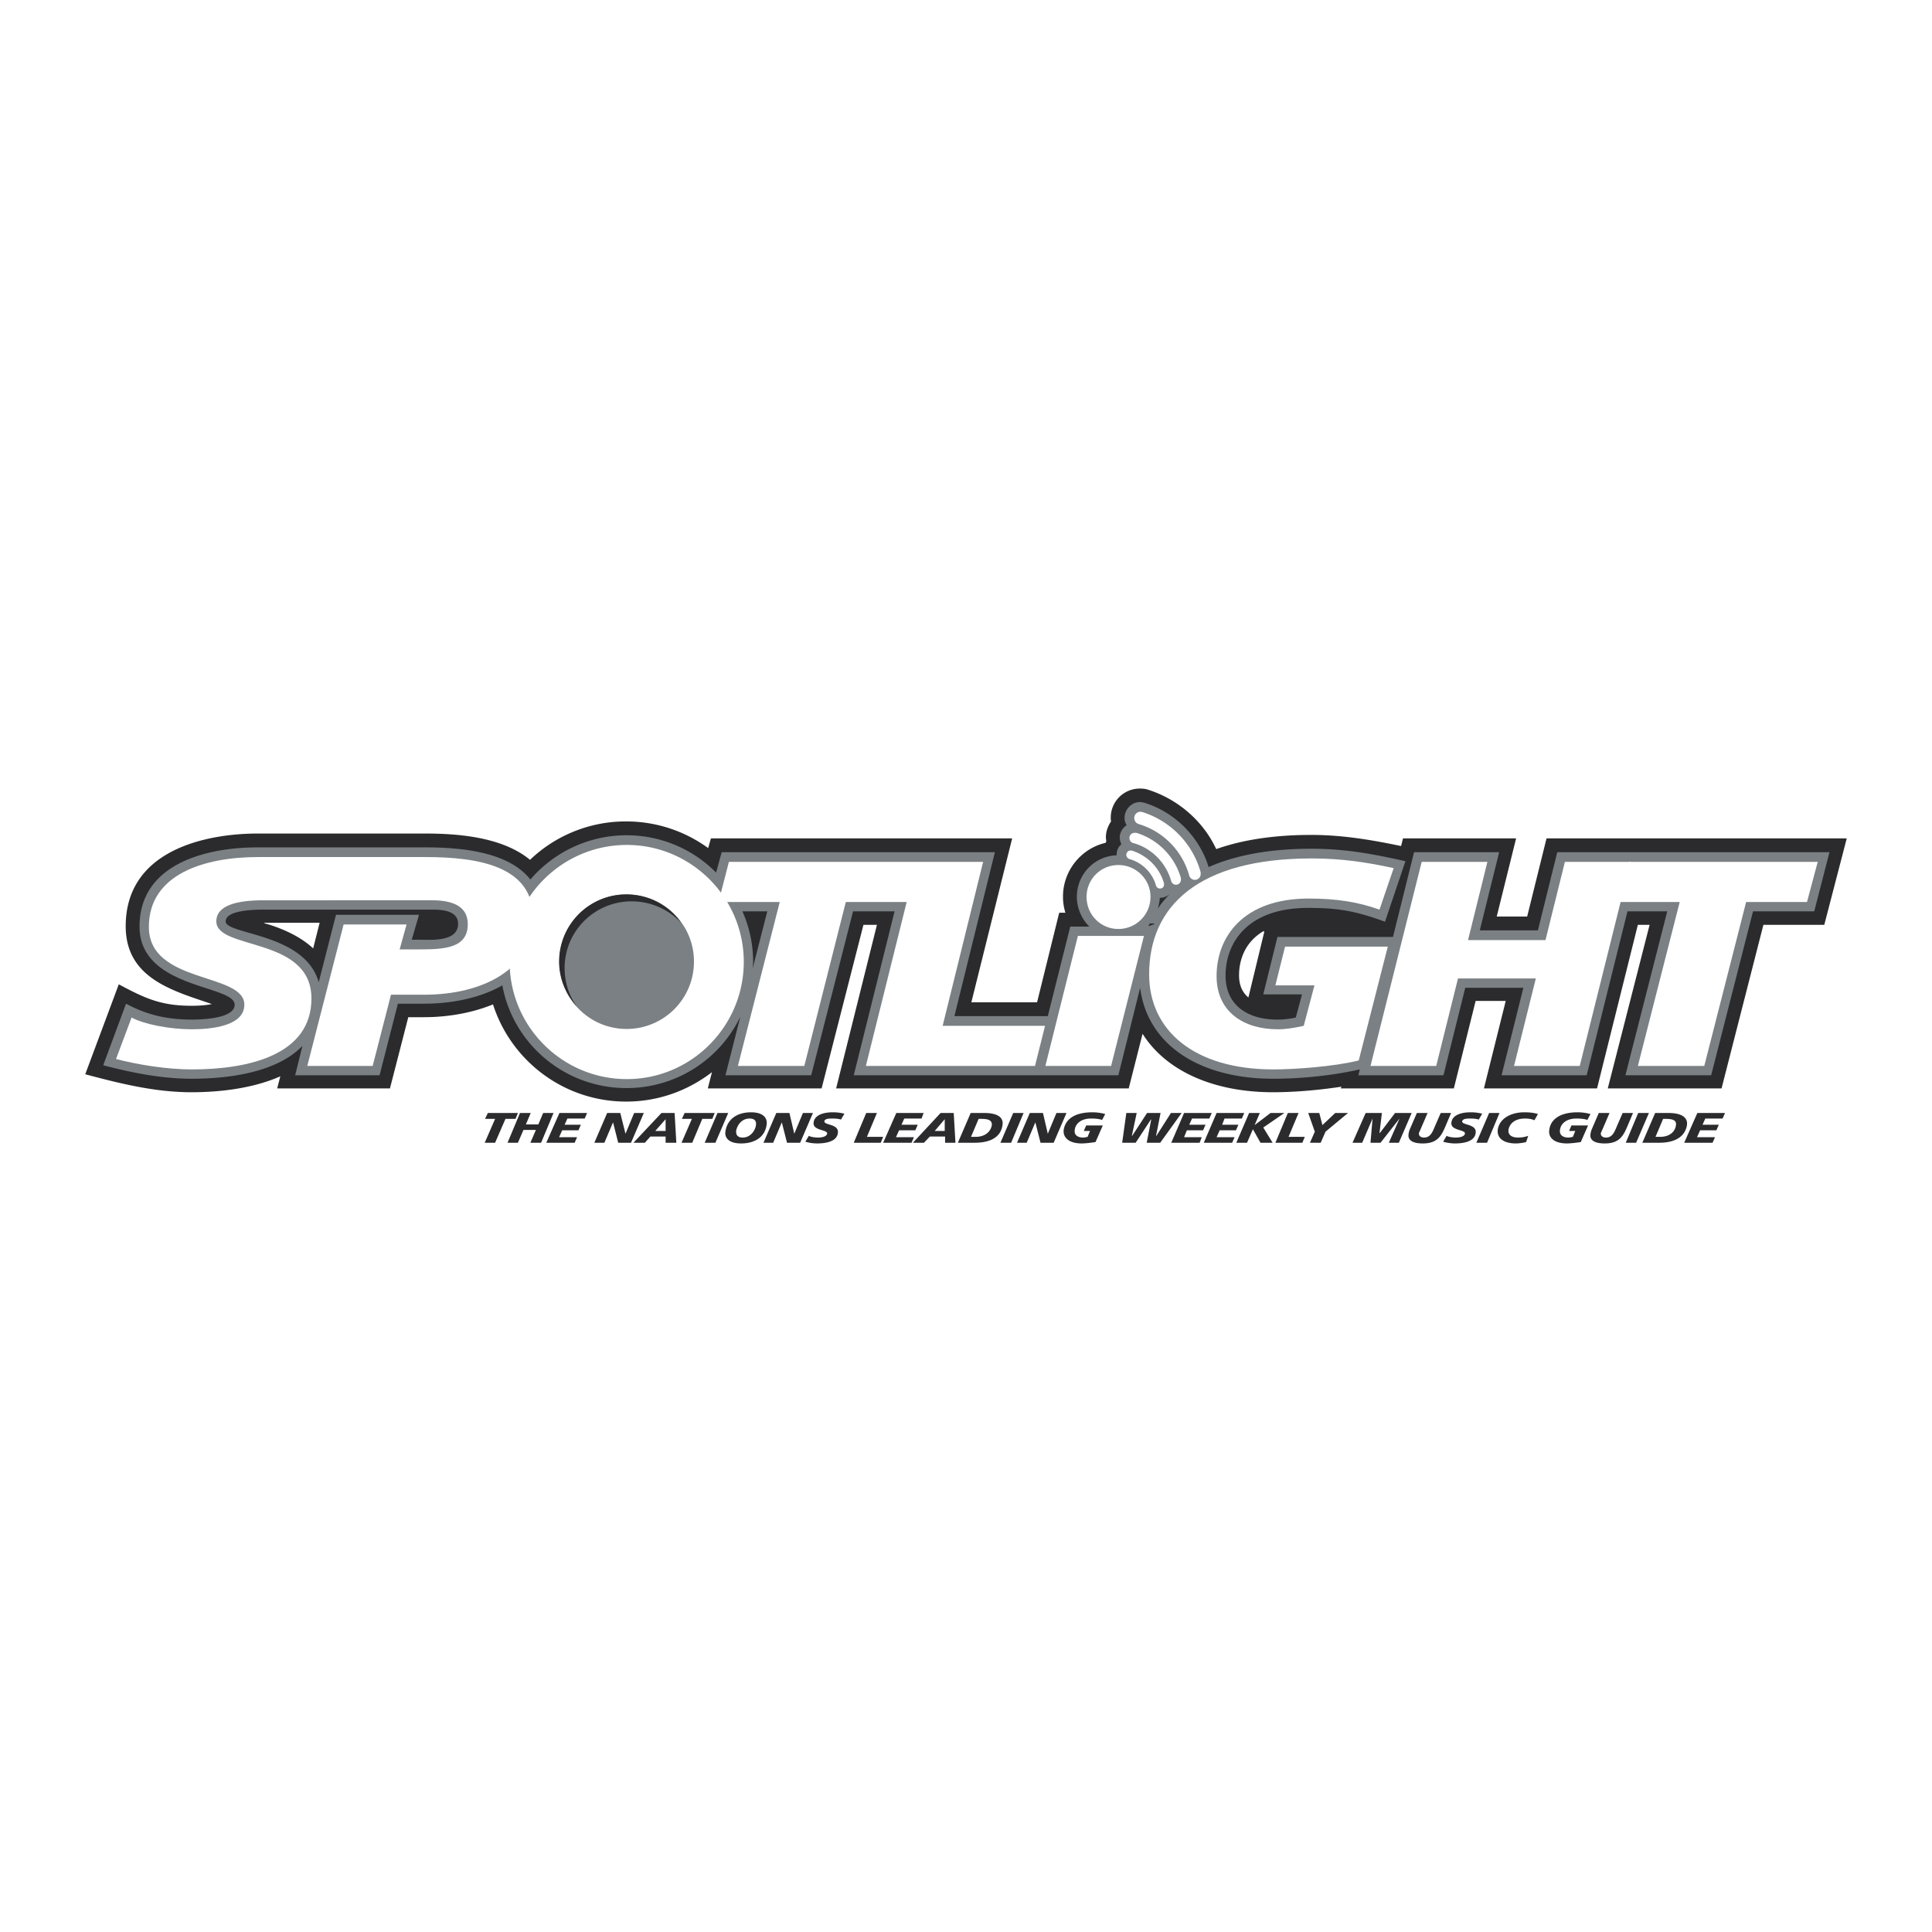 <svg xmlns="http://www.w3.org/2000/svg" width="2500" height="2500" viewBox="0 0 192.756 192.756"><g fill-rule="evenodd" clip-rule="evenodd"><path fill="#fff" d="M0 0h192.756v192.756H0V0z"/><path d="M21.134 100.174c-3.796-1.312-8.592-2.519-8.592-7.764 0-7.626 8.04-9.248 13.182-9.248H42.39c3.21 0 7.696.311 10.491 2.623a13.808 13.808 0 0 1 9.593-3.831c3.071 0 5.9 1 8.178 2.657l.276-.966h30.056l-4.072 16.356h6.556l2.209-8.938h.621a5.147 5.147 0 0 1-.242-1.622c0-2.588 1.83-4.796 4.246-5.349l.068-.138c0-.138-.035-.276-.035-.414 0-.587.207-1.139.518-1.587-.033-.138-.033-.241-.033-.379a2.893 2.893 0 0 1 2.898-2.898c.172 0 .482 0 .793.103 2.967.932 5.521 3.106 6.832 5.936 2.623-.932 5.797-1.415 9.49-1.415 3.068 0 5.98.487 8.934 1.106l.023-.011.188-.751h11.285l-1.934 7.799h3.037l1.932-7.799h29.953l-2.242 8.627h-6.074l-4.176 16.322h-11.352l4.174-16.322h-1.172l-4.072 16.322h-11.285l2.174-8.73h-3.002l-2.174 8.73h-11.283l.068-.173c-2.277.346-4.693.553-6.832.553-5.9 0-10.664-2.105-13.01-5.832l-1.381 5.452H83.42l4.072-16.322h-1.346l-4.175 16.322H70.618l.414-1.622c-2.381 1.829-5.314 2.934-8.558 2.934-6.211 0-11.491-4.072-13.286-9.697-2.105.863-4.521 1.277-6.901 1.277h-1.553l-1.829 7.108h-11.25l.311-1.208c-2.795 1.242-6.177 1.588-8.868 1.588-3.624 0-7.109-.863-10.594-1.795l3.347-8.972c2.588 1.38 4.175 2.14 7.247 2.14.345.001 1.208.001 2.036-.172zm104.936-7.28c-1.822 1.066-2.449 2.817-2.449 4.416 0 .967.311 1.691.932 2.209l1.582-6.541-.065-.084zm-94.18-.83h-5.513v.051c.233.061.455.123.658.191 1.346.449 2.933 1.139 4.21 2.312l.645-2.554z" fill="#2b2b2d"/><path d="M76.553 90.926h-2.484a12.33 12.33 0 0 1 1.07 5.038c0 .207-.035.414-.035.621l1.449-5.659zm38.027 1.484l.104-.242c.207-.069.553-.034.484.034l-.588.208zm.932-1.761a9.161 9.161 0 0 1 1.277-1.518 1.513 1.513 0 0 1-1.07.449c-.033.38-.104.725-.207 1.069zm-81.645.104H26.276c-.621 0-3.761 0-3.761 1.173 0 1.346 7.902 1.139 9.283 6.073l1.725-6.729h8.282l-.725 2.484h.621c1.208 0 4.002.276 4.002-1.587 0-1.346-1.656-1.415-2.657-1.415h-9.179v.001zm-19.945 1.691c0-6.212 6.556-7.902 11.801-7.902h16.702c3.761 0 8.351.483 10.49 3.209a12.648 12.648 0 0 1 9.593-4.417c3.485 0 6.66 1.415 8.938 3.727l.553-2.036H99.26l-4.038 16.357h9.317l2.242-8.938h1.898a4.239 4.239 0 0 1-1.242-2.968c0-2.243 1.76-4.072 3.969-4.141v-.069c0-.414.172-.794.482-1.036a1.42 1.42 0 0 1-.172-.656c0-.518.275-.966.689-1.242a1.364 1.364 0 0 1-.207-.724c0-.863.691-1.587 1.553-1.587.07 0 .242.034.414.069 3.037.932 5.488 3.382 6.42 6.418 2.656-1.173 6.037-1.829 10.248-1.829 3.381 0 6.143.518 9.387 1.243l-2.037 6.039c-2.828-1.035-4.59-1.38-7.66-1.38-6.039 0-8.248 3.451-8.248 6.764 0 2.898 2.141 4.382 5.178 4.382.586 0 1.172-.069 1.828-.207l.621-2.312h-3.865l1.416-5.729h11.525l2.104-8.455h8.49l-1.934 7.799h5.799l1.932-7.799h27.158l-1.52 5.901H174.9l-4.176 16.356h-8.557l4.174-16.356h-3.967l-4.072 16.356h-8.49l2.174-8.73h-5.797l-2.174 8.73h-8.488l.139-.586c-2.727.621-5.902.932-8.627.932-7.592 0-12.596-3.555-13.287-9.076l-2.174 8.73H85.18l4.072-16.356H85.11l-4.175 16.356h-8.558l1.483-5.832a12.59 12.59 0 0 1-11.353 7.109c-6.177 0-11.318-4.417-12.388-10.249-2.174 1.242-4.969 1.829-7.798 1.829h-2.623l-1.829 7.143h-8.42l.725-2.934c-2.519 2.623-7.247 3.279-11.042 3.279-3.002 0-5.936-.587-8.834-1.346l2.277-6.143c2.105 1.139 4.141 1.587 6.557 1.587.863 0 4.279-.069 4.279-1.483.001-2-9.489-1.551-9.489-7.797z" fill="#7a8083"/><path d="M108.404 89.477c0-1.76 1.414-3.175 3.174-3.175s3.209 1.415 3.209 3.175c0 1.794-1.449 3.209-3.209 3.209s-3.174-1.415-3.174-3.209zM25.758 85.508c-5.349 0-10.905 1.691-10.905 6.97 0 5.729 9.524 4.521 9.524 7.765 0 2.104-3.209 2.449-5.245 2.449-2.14 0-4.728-.482-6.004-1.173l-1.553 4.141c2.14.553 5.039 1.036 7.558 1.036 5.694 0 11.939-1.449 11.939-7.074 0-6.212-9.489-4.797-9.489-7.695 0-1.622 2.105-2.105 4.693-2.105h6.902l1.104-4.313-8.524-.001z" fill="#fff"/><path d="M30.658 106.351l3.624-14.114h6.28l-.69 2.485h1.863c2.588 0 4.935-.104 4.935-2.52 0-1.966-1.829-2.381-3.589-2.381H32.936l1.104-4.313h8.386c5.383 0 10.766.932 10.766 6.073 0 5.073-4.969 7.661-10.87 7.661h-3.313l-1.829 7.108h-6.522v.001zM104.297 106.351h6.557l3.279-12.975h-6.592l-3.244 12.975zM139.047 86.612c-2.691-.586-5.211-.966-8.178-.966-11.354 0-16.219 4.796-16.219 11.56 0 5.625 4.52 9.49 12.389 9.49 2.104 0 6.072-.276 8.523-.897l2.898-11.354h-10.25l-.965 3.865h3.898l-1.07 4.037c-.932.207-1.76.345-2.588.345-3.348 0-6.107-1.69-6.107-5.313 0-3.865 2.623-7.73 9.18-7.73 2.83 0 4.934.345 7.074 1.104l1.415-4.141zM136.734 106.351h6.557l2.174-8.731h7.765l-2.175 8.731h6.556l5.075-20.36h-6.557l-1.934 7.799h-7.728l1.931-7.799h-6.556l-5.108 20.36z" fill="#fff"/><path fill="#fff" d="M163.41 106.351h6.625l4.176-16.357h6.072l1.071-4.003h-18.807l-1.07 4.003h6.107l-4.174 16.357zM55.814 95.93c0 3.727 3.002 6.729 6.694 6.729a6.715 6.715 0 0 0 6.729-6.729c0-3.693-3.002-6.695-6.729-6.695a6.7 6.7 0 0 0-6.694 6.695zm-4.969.034c0-6.418 5.245-11.664 11.698-11.664 6.418 0 11.664 5.245 11.664 11.664 0 6.453-5.245 11.698-11.664 11.698-6.453 0-11.698-5.245-11.698-11.698z"/><path fill="#fff" d="M73.62 106.351l4.175-16.357h-6.107l1.035-4.003h25.363l-4.037 16.357h10.215l-1.002 4.003H86.388l4.071-16.357h-6.073l-4.14 16.357H73.62zM117.824 87.613v.138c0 .276-.207.518-.482.518a.489.489 0 0 1-.484-.345c-.518-1.829-1.932-3.278-3.727-3.796a.519.519 0 0 1-.447-.518c0-.311.24-.518.518-.518h.172a6.653 6.653 0 0 1 4.45 4.521z"/><path d="M113.926 81.022h.068c2.795.897 5.004 3.14 5.797 6.004v.173a.58.58 0 0 1-.586.586.593.593 0 0 1-.553-.414 7.422 7.422 0 0 0-5.004-5.141.633.633 0 0 1-.482-.621c0-.345.275-.622.621-.622.035 0 .068 0 .139.035zM112.891 84.853c1.553.483 2.795 1.691 3.242 3.278v.138c0 .207-.172.38-.379.38s-.346-.104-.414-.276a3.839 3.839 0 0 0-2.623-2.657.443.443 0 0 1-.344-.414c0-.241.172-.448.414-.448.033 0 .068 0 .104.034v-.035z" fill="#fff"/><path d="M55.78 95.93a6.7 6.7 0 0 1 6.694-6.695c2.277 0 4.279 1.104 5.487 2.83a6.804 6.804 0 0 0-4.935-2.14c-3.692 0-6.694 2.968-6.694 6.66 0 1.449.449 2.761 1.208 3.83-1.07-1.173-1.76-2.76-1.76-4.485zM48.36 114.012h1.036l1.035-2.381h1.001l.241-.587h-3.002l-.276.587h1.001l-1.036 2.381zM50.638 114.012h1.035l.552-1.278h1.243l-.552 1.278h1.069l1.243-2.968h-1.036l-.483 1.139h-1.242l.483-1.139h-1.07l-1.242 2.968zM54.503 114.012h2.83l.241-.552H55.78l.31-.69h1.622l.242-.553h-1.622l.276-.621h1.725l.242-.552h-2.761l-1.311 2.968zM59.299 114.012H60.3l.863-2.036.517 2.036h1.277l1.277-2.968h-.966l-.863 2.07-.518-2.07h-1.311l-1.277 2.968zM63.199 114.012h1.139l.552-.621h1.519v.621h1.069l-.172-2.968h-1.312l-2.795 2.968zm3.209-1.173h-1.036l1.036-1.174v1.174zM67.995 114.012h1.07l1.001-2.381h1l.242-.587h-3.002l-.276.587h1l-1.035 2.381zM70.307 114.012h1.07l1.277-2.968h-1.07l-1.277 2.968zM76.484 112.217c.104-.621-.276-1.242-1.553-1.242-1.483 0-2.381.76-2.553 1.898-.104.587.276 1.208 1.553 1.208 1.518 0 2.415-.76 2.553-1.864zm-1.069.069c-.069.483-.518 1.208-1.312 1.208-.552 0-.69-.311-.655-.69.104-.518.518-1.208 1.346-1.208.551 0 .689.31.621.69zM76.174 114.012h.966l.862-2.036.518 2.036h1.312l1.276-2.968h-1l-.863 2.07-.483-2.07h-1.311l-1.277 2.968zM84.249 111.113a4.716 4.716 0 0 0-1.173-.139c-.863 0-1.794.241-1.898 1.001-.138.863 1.415.69 1.346 1.139-.069.311-.586.38-.897.38-.345 0-.759-.069-.932-.173l-.345.587a4.17 4.17 0 0 0 1.173.173c.932 0 1.967-.207 2.07-1.036.138-.932-1.38-.759-1.346-1.173.035-.241.379-.276.793-.276s.656.035.863.104l.346-.587zM85.18 114.012h2.692l.241-.587h-1.621l1-2.381h-1.07l-1.242 2.968zM88.113 114.012h2.83l.242-.552H89.39l.311-.69h1.622l.241-.553h-1.622l.276-.621h1.726l.207-.552h-2.727l-1.311 2.968zM91.081 114.012h1.104l.587-.621h1.519v.621h1.035l-.173-2.968h-1.312l-2.76 2.968zm3.174-1.173h-1l1-1.174v1.174zM95.567 114.012h1.691c1.484 0 2.588-.518 2.76-1.76.139-.794-.551-1.208-1.793-1.208h-1.381l-1.277 2.968zm2.07-2.381h.277c.621 0 1.104.104 1.035.655-.104.553-.588 1.139-1.623 1.139h-.448l.759-1.794zM99.812 114.012h1.069l1.242-2.968h-1.035l-1.276 2.968zM101.469 114.012h.965l.863-2.036.517 2.036h1.311l1.277-2.968h-1l-.863 2.07-.482-2.07h-1.313l-1.275 2.968zM110.268 111.147a4.938 4.938 0 0 0-1.277-.173c-1.828 0-2.691.725-2.863 1.726-.104.794.518 1.381 1.795 1.381.344 0 .965-.069 1.379-.139l.725-1.656h-1.656l-.242.553h.621l-.24.586c-.174.035-.311.069-.449.069-.518 0-.932-.242-.828-.794.068-.552.586-1.104 1.621-1.104.449 0 .795.035 1.105.139l.309-.588zM111.959 114.012h1.346l1.517-2.313h.035l-.449 2.313h1.346l2.139-2.968h-1.069l-1.449 2.277h-.035l.449-2.277h-1.346l-1.484 2.277h-.035l.484-2.277h-1.035l-.414 2.968zM116.857 114.012h2.831l.207-.552h-1.76l.277-.69h1.621l.242-.553h-1.623l.278-.621h1.724l.242-.552h-2.761l-1.278 2.968zM120.102 114.012h2.83l.242-.552h-1.795l.31-.69h1.622l.242-.553h-1.621l.24-.621h1.726l.241-.552h-2.76l-1.277 2.968zM123.346 114.012h1.07l.586-1.346.76 1.346h1.207l-.932-1.519 2.106-1.449h-1.381l-1.588 1.208.517-1.208h-1.068l-1.277 2.968zM127.246 114.012h2.692l.24-.587h-1.621l1-2.381h-1.069l-1.242 2.968zM130.695 114.012h1.071l.482-1.105 2.244-1.863h-1.277l-1.277 1.208-.311-1.208h-1.104l.657 1.863-.485 1.105zM134.941 114.012h.965l1.035-2.416-.207 2.416h1.002l1.897-2.416-1.069 2.416h1l1.278-2.968h-1.656l-1.52 2.001h-.033l.24-2.001h-1.621l-1.311 2.968zM144.775 111.044h-1.035l-.586 1.346c-.209.483-.416 1.104-1.07 1.104-.381 0-.553-.207-.518-.449.033-.069.068-.172.137-.311l.725-1.69h-1.068l-.656 1.519a1.975 1.975 0 0 0-.172.586c-.104.69.551.933 1.414.933 1.414 0 1.828-.69 2.244-1.657l.585-1.381zM147.881 111.113a4.712 4.712 0 0 0-1.174-.139c-.861 0-1.793.241-1.896 1.001-.139.863 1.414.69 1.346 1.139-.07.311-.588.38-.898.38-.344 0-.76-.069-.932-.173l-.346.587c.346.104.795.173 1.174.173.932 0 1.967-.207 2.07-1.036.139-.932-1.379-.759-1.346-1.173.07-.241.381-.276.795-.276s.654.035.861.104l.346-.587zM147.295 114.012h1.068l1.242-2.968h-1.035l-1.275 2.968zM153.438 111.147c-.207-.069-.621-.173-1.348-.173-1.482 0-2.518.725-2.656 1.726-.104.794.518 1.381 1.795 1.381.344 0 .793-.069 1.035-.139l.207-.621a2.87 2.87 0 0 1-1.002.173c-.621 0-1.035-.242-.965-.794.104-.552.586-1.104 1.656-1.104.311 0 .621.035.932.173l.346-.622zM158.682 111.147a4.938 4.938 0 0 0-1.277-.173c-1.793 0-2.691.725-2.828 1.726-.139.794.482 1.381 1.76 1.381.344 0 .965-.069 1.379-.139l.725-1.656h-1.656l-.24.553h.621l-.242.586c-.172.035-.311.069-.449.069-.518 0-.932-.242-.828-.794.07-.552.588-1.104 1.623-1.104.447 0 .793.035 1.104.139l.308-.588zM162.926 111.044h-1.035l-.586 1.346c-.207.483-.414 1.104-1.07 1.104-.379 0-.553-.207-.518-.449.035-.069.068-.172.139-.311l.725-1.69h-1.07l-.656 1.519a2.036 2.036 0 0 0-.172.586c-.104.69.553.933 1.414.933 1.416 0 1.83-.69 2.244-1.657l.585-1.381zM162.201 114.012h1.035l1.278-2.968h-1.071l-1.242 2.968zM163.857 114.012h1.691c1.449 0 2.553-.518 2.76-1.76.104-.794-.586-1.208-1.828-1.208h-1.346l-1.277 2.968zm2.071-2.381h.242c.656 0 1.139.104 1.035.655-.068.553-.553 1.139-1.588 1.139h-.447l.758-1.794zM168.033 114.012h2.83l.242-.552h-1.794l.31-.69h1.621l.242-.553h-1.623l.278-.621h1.724l.242-.552h-2.761l-1.311 2.968z" fill="#2b2b2d"/></g></svg>